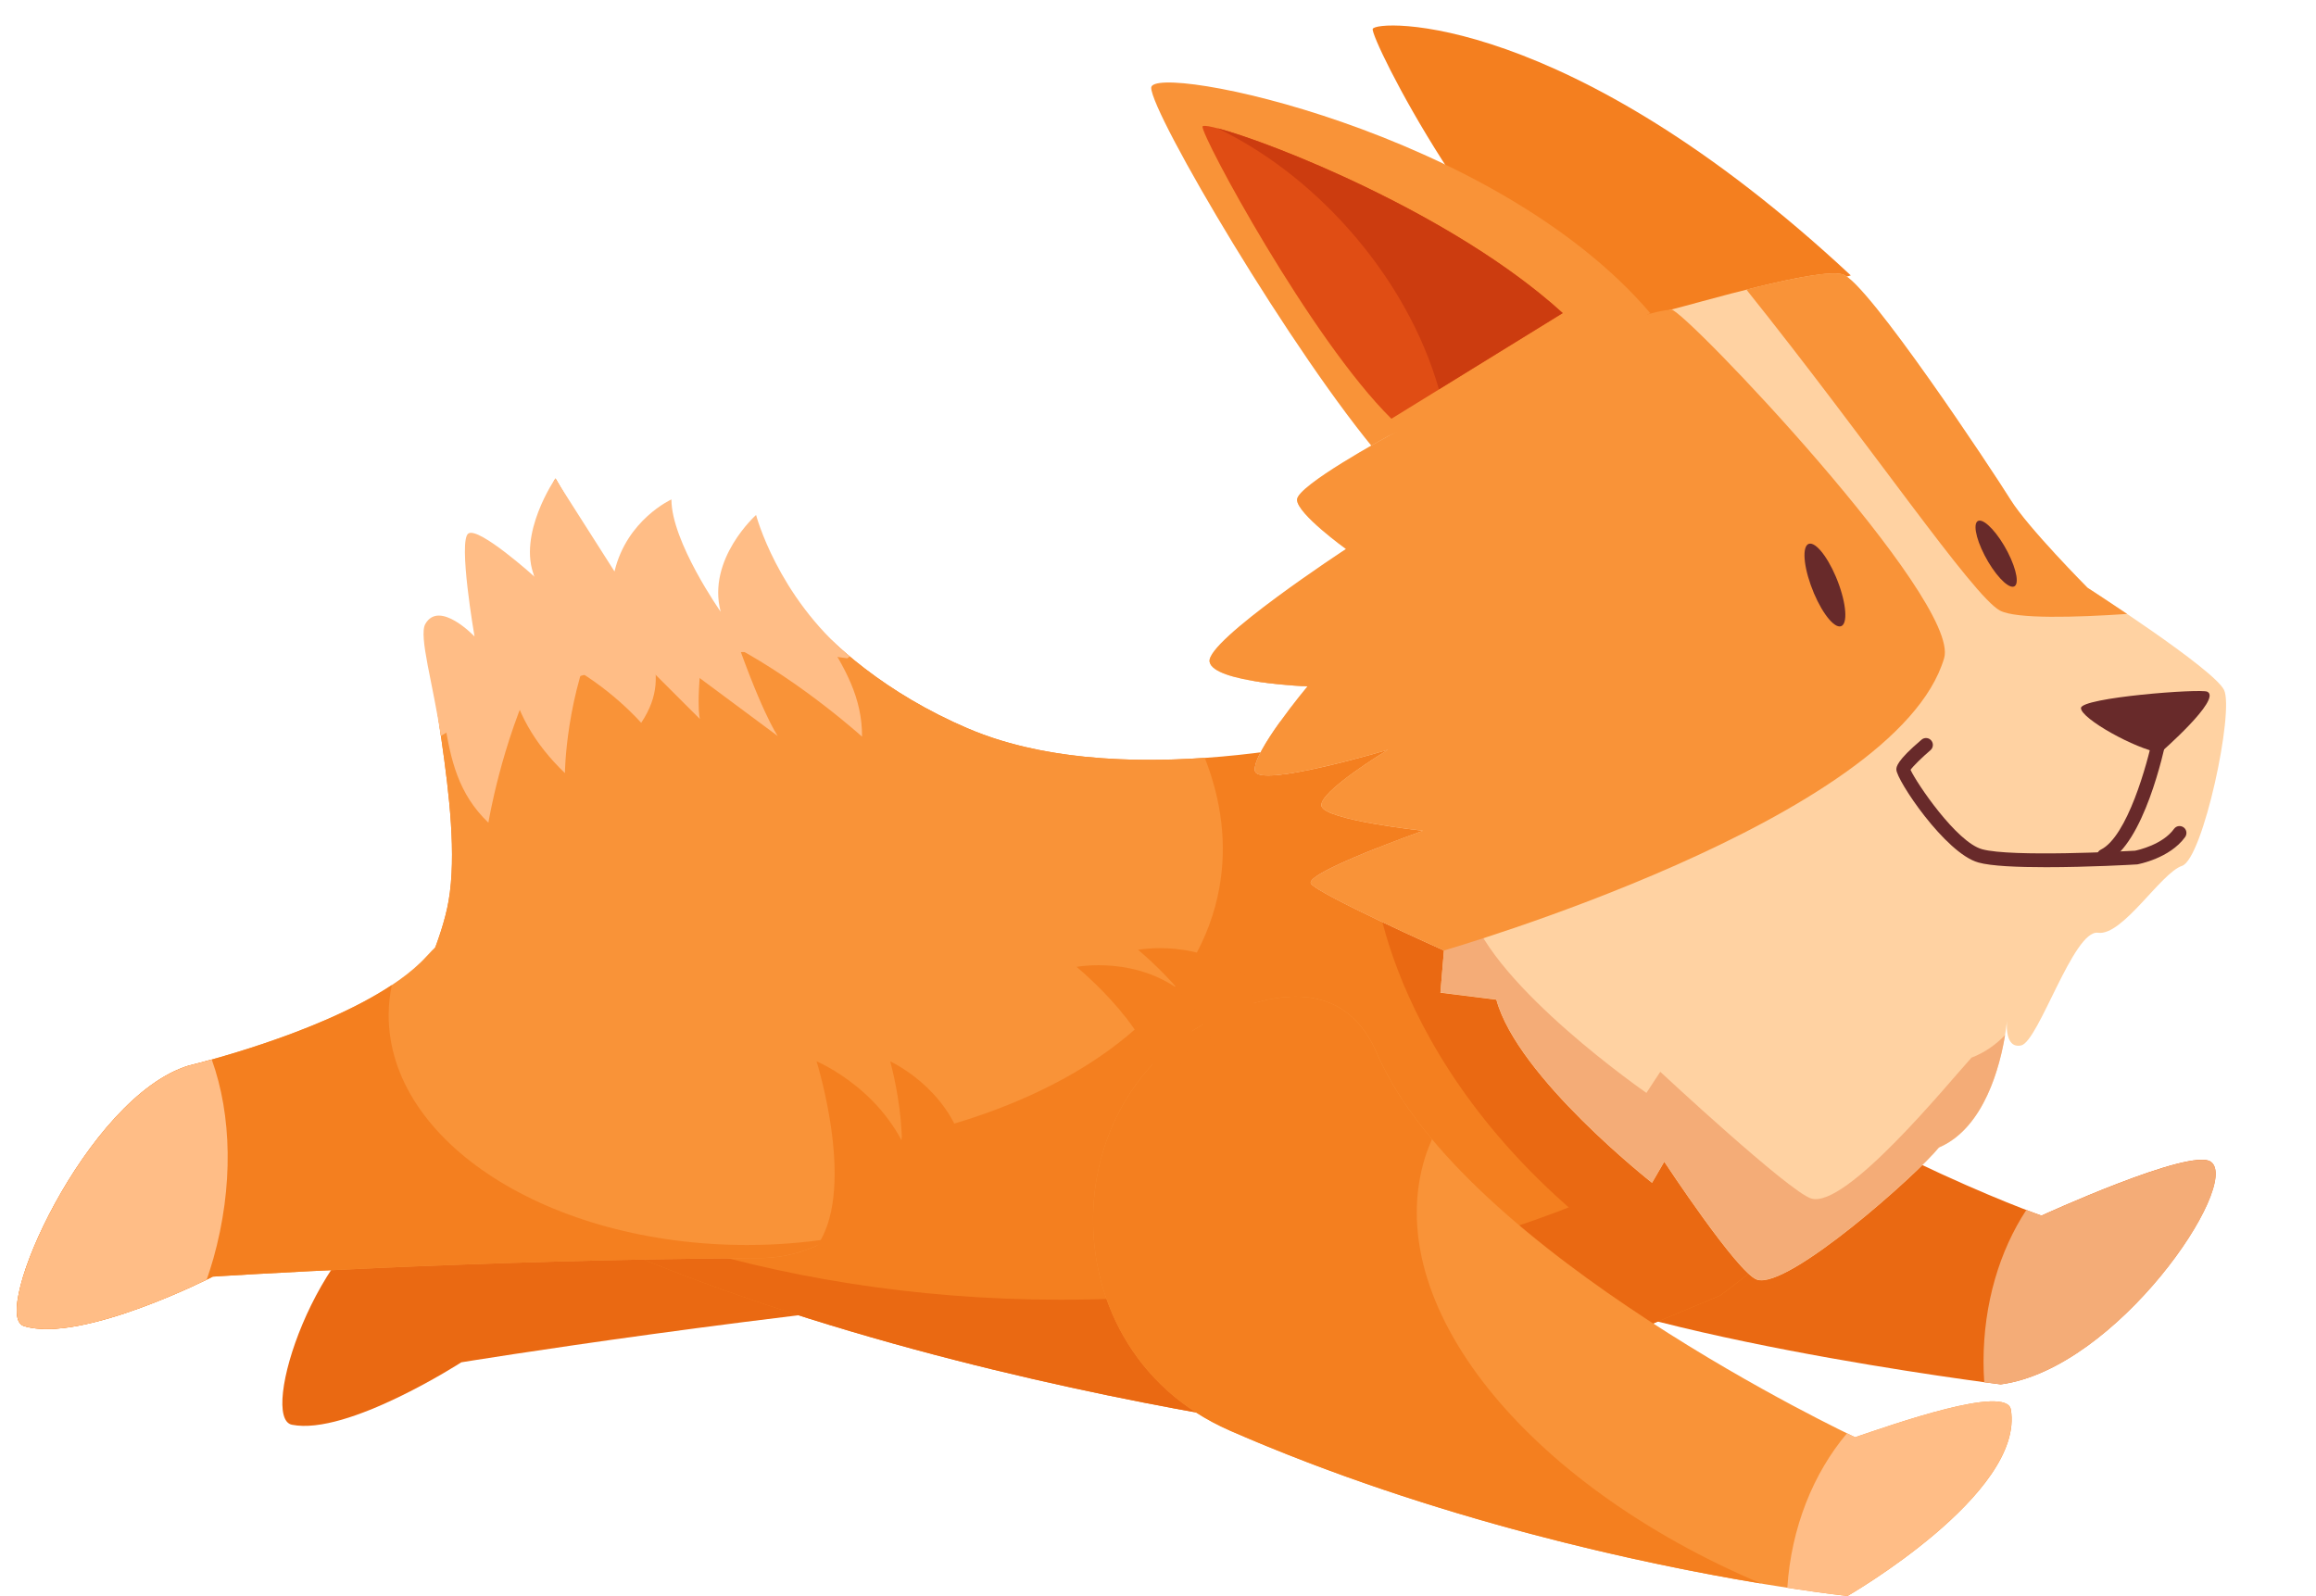 <svg width="148" height="102" viewBox="0 0 148 102" fill="none" xmlns="http://www.w3.org/2000/svg">
<g clip-path="url(#clip0_5206_2318)">
<path d="M103.513 63.068C117.575 73.213 130.455 77.691 130.455 77.691C130.455 77.691 140.013 73.31 141.286 74.256C143.228 75.701 135.285 87.484 127.848 88.476C127.848 88.476 102.539 85.331 95.164 80.468C87.79 75.605 103.507 63.062 103.507 63.062L103.513 63.068Z" fill="#EA6912"/>
<path d="M141.295 74.258C140.022 73.311 130.464 77.692 130.464 77.692C130.464 77.692 130.12 77.573 129.49 77.33C127.784 79.926 126.754 83.315 126.754 87.027C126.754 87.469 126.771 87.906 126.799 88.342C127.48 88.433 127.863 88.478 127.863 88.478C135.294 87.486 143.242 75.703 141.295 74.258Z" fill="#F4AC77"/>
<path d="M67.821 82.339C49.318 83.83 29.48 87.066 29.48 87.066C29.48 87.066 22.195 91.77 18.654 91.056C16.532 90.625 20.174 79.064 25.899 76.802C25.899 76.802 36.466 71.973 39.382 68.006C47.893 56.427 78.055 73.849 67.821 82.345V82.339Z" fill="#EA6912"/>
<path d="M22.75 70.42C44.654 87.299 87.865 92.014 87.865 92.014L109.927 82.798C114.65 79.324 118.506 75.334 120.803 70.42L88.467 46.565C88.467 46.565 72.373 51.065 61.869 46.565C51.364 42.065 48.009 34.187 48.009 34.187C48.009 34.187 45.549 36.664 46.444 40.036C46.444 40.036 42.2 35.536 42.2 32.833C42.2 32.833 39.295 34.635 39.295 37.106L35.495 30.582C35.495 30.582 33.26 34.856 34.38 37.559C34.38 37.559 31.025 34.181 30.355 34.635C29.685 35.083 30.581 41.385 30.581 41.385C30.581 41.385 28.571 38.687 27.676 40.257C26.781 41.827 29.685 51.734 28.666 57.583C27.811 62.48 22.756 70.415 22.756 70.415L22.75 70.42Z" fill="#F47F1F"/>
<path d="M105.718 81.351C88.813 70.073 87.828 56.215 87.828 56.215L101.98 57.598L113.577 75.808L105.713 81.351H105.718Z" fill="#EA6912"/>
<path d="M67.775 83.065C48.962 83.065 33.273 77.148 23.213 69.666C22.926 70.143 22.746 70.42 22.746 70.42C44.65 87.299 87.856 92.014 87.856 92.014L109.917 82.798C114.64 79.324 118.496 75.334 120.793 70.42L116.836 67.501C107.226 76.196 88.334 83.065 67.764 83.065H67.775Z" fill="#EA6912"/>
<path d="M61.868 46.565C51.364 42.065 48.009 34.187 48.009 34.187C48.009 34.187 45.549 36.664 46.444 40.036C46.444 40.036 42.199 35.536 42.199 32.833C42.199 32.833 39.295 34.635 39.295 37.106L35.495 30.582C35.495 30.582 33.26 34.856 34.38 37.559C34.38 37.559 31.025 34.181 30.355 34.635C29.685 35.083 30.58 41.385 30.58 41.385C30.58 41.385 28.571 38.687 27.676 40.257C26.78 41.827 29.685 51.734 28.666 57.583C27.895 62.004 23.696 68.907 22.891 70.199C26.004 71.248 29.308 72.109 32.753 72.744C55.344 76.898 75.565 69.74 77.918 56.756C78.419 53.99 78.07 51.179 76.989 48.435C72.086 48.776 66.451 48.521 61.874 46.56L61.868 46.565Z" fill="#F99338"/>
<path d="M48.361 41.668C50.337 41.668 52.267 41.81 54.148 42.071C54.198 42.031 54.249 41.992 54.3 41.952C49.667 38.075 48.316 32.912 48.316 32.912C48.316 32.912 45.163 35.723 46.053 39.095C46.053 39.095 42.906 34.623 42.906 31.92C42.906 31.92 40.057 33.207 39.269 36.522L35.486 30.582C35.486 30.582 33.037 34.153 34.158 36.857C34.158 36.857 30.6 33.649 29.93 34.096C29.26 34.544 30.324 40.677 30.324 40.677C30.324 40.677 28.072 38.307 27.177 39.883C26.744 40.648 27.689 43.76 28.168 47.036C33.718 43.675 40.733 41.663 48.361 41.663V41.668Z" fill="#FFBD86"/>
<path d="M48.524 80.406C30.251 80.503 13.6 81.591 13.6 81.591C13.6 81.591 5.212 85.893 1.524 84.748C-0.682 84.062 5.527 70.074 12.079 68.096C12.079 68.096 23.378 65.415 27.273 61.102C34.045 53.61 47.77 58.405 55.364 65.529C60.892 70.72 56.293 80.367 48.524 80.406Z" fill="#F99338"/>
<path d="M47.742 79.568C35.092 79.568 24.836 72.993 24.836 64.877C24.836 64.226 24.909 63.585 25.038 62.956C20.192 66.17 12.079 68.097 12.079 68.097C5.527 70.075 -0.682 84.068 1.524 84.748C5.212 85.887 13.6 81.591 13.6 81.591C13.6 81.591 30.251 80.503 48.524 80.407C50.207 80.395 51.744 79.936 53.061 79.165C51.356 79.426 49.577 79.568 47.747 79.568H47.742Z" fill="#F47F1F"/>
<path d="M87.721 1.852C87.569 2.453 94.724 16.854 102.774 22.256L118.272 17.602C100.089 0.651 87.868 1.251 87.721 1.852Z" fill="#F47F1F"/>
<path d="M73.566 5.604C73.566 7.253 82.658 22.709 88.321 29.311L105.457 20.011C95.47 8.307 73.566 3.96 73.566 5.609V5.604Z" fill="#F99338"/>
<path d="M112.274 81.784C111.036 81.365 106.352 74.246 106.352 74.246L105.57 75.595C105.57 75.595 96.962 68.845 95.623 63.892L92.048 63.444L92.273 60.746C92.273 60.746 84.223 57.147 83.778 56.473C83.334 55.798 90.933 53.095 90.933 53.095C90.933 53.095 84.673 52.42 84.448 51.519C84.223 50.618 88.693 47.92 88.693 47.92C88.693 47.92 80.423 50.397 80.198 49.269C79.973 48.141 83.553 43.868 83.553 43.868C83.553 43.868 77.518 43.641 77.293 42.292C77.068 40.944 86.013 35.089 86.013 35.089C86.013 35.089 82.883 32.839 82.883 31.938C82.883 31.036 88.693 27.885 88.693 27.885C88.693 27.885 105.012 20.234 106.797 19.786C108.587 19.338 116.187 17.088 117.752 17.536C119.317 17.984 127.361 30.141 128.481 31.938C129.596 33.74 133.401 37.566 133.401 37.566C133.401 37.566 141.451 42.74 142.121 44.089C142.791 45.438 140.781 54.892 139.436 55.339C138.091 55.787 135.636 59.839 134.071 59.613C132.506 59.386 130.271 66.59 129.151 66.816C128.036 67.043 128.256 65.167 128.256 65.167C128.256 65.167 127.772 71.69 123.899 73.345C122.537 75.046 114.228 82.448 112.274 81.784Z" fill="#FFD2A2"/>
<path d="M80.072 43.517C81.333 43.732 82.673 43.823 83.247 43.851C84.576 42.978 86.073 42.179 86.073 42.179C86.073 42.179 82.797 43.041 80.066 43.517H80.072Z" fill="#F4AC77"/>
<path d="M82.883 49.349C85.281 48.397 88.614 47.349 88.614 47.349C88.614 47.349 83.451 46.856 81.78 46.153C80.918 47.36 80.085 48.703 80.198 49.264C80.282 49.678 81.442 49.604 82.883 49.349Z" fill="#F4AC77"/>
<path d="M125.978 67.603C124.436 69.304 117.957 77.261 115.744 76.598C114.343 76.179 106.096 68.499 106.096 68.499L105.212 69.848C105.212 69.848 95.462 63.098 93.942 58.144L89.888 57.697L90.142 54.999C90.142 54.999 89.281 54.659 88.07 54.166C85.971 54.999 83.522 56.07 83.781 56.461C84.225 57.135 92.275 60.734 92.275 60.734L92.05 63.432L95.625 63.88C96.965 68.833 105.572 75.584 105.572 75.584L106.354 74.235C106.354 74.235 111.044 81.353 112.277 81.772C114.23 82.436 122.539 75.034 123.901 73.333C126.829 72.087 127.819 68.051 128.129 66.158C127.538 66.765 126.834 67.275 125.978 67.598V67.603Z" fill="#F4AC77"/>
<path d="M135.928 39.237C134.498 38.274 133.395 37.56 133.395 37.56C133.395 37.56 129.595 33.734 128.475 31.932C127.36 30.13 119.31 17.978 117.745 17.53C116.878 17.281 114.159 17.859 111.598 18.505C119.513 28.395 126.071 38.098 127.805 39.022C128.84 39.572 132.663 39.459 135.928 39.237Z" fill="#F99338"/>
<path d="M106.797 19.784C102.766 20.096 88.692 27.883 88.692 27.883C88.692 27.883 82.883 31.035 82.883 31.936C82.883 32.837 86.013 35.087 86.013 35.087C86.013 35.087 77.073 40.936 77.293 42.291C77.518 43.639 83.553 43.866 83.553 43.866C83.553 43.866 79.978 48.139 80.198 49.267C80.417 50.395 88.692 47.918 88.692 47.918C88.692 47.918 84.223 50.616 84.448 51.517C84.673 52.419 90.933 53.093 90.933 53.093C90.933 53.093 83.333 55.791 83.778 56.471C84.223 57.151 92.273 60.744 92.273 60.744C92.273 60.744 121.18 52.419 124.236 42.064C125.334 38.352 107.579 19.722 106.802 19.784H106.797Z" fill="#F99338"/>
<path d="M138.041 48.112C136.476 47.874 132.98 45.93 132.98 45.255C132.98 44.581 140.625 43.997 141.053 44.207C142.016 44.666 138.041 48.118 138.041 48.118V48.112Z" fill="#682A2A"/>
<path d="M130.742 55.423C128.952 55.423 127.241 55.355 126.425 55.123C124.308 54.533 121.184 49.846 121.184 49.183C121.184 49.019 121.184 48.639 122.794 47.273C122.979 47.114 123.255 47.137 123.413 47.324C123.57 47.511 123.548 47.789 123.362 47.947C122.856 48.378 122.27 48.945 122.09 49.2C122.478 50.056 125.028 53.819 126.655 54.273C128.519 54.794 135.904 54.403 136.434 54.369C136.642 54.329 138.201 53.978 138.927 52.975C139.068 52.776 139.344 52.737 139.541 52.878C139.738 53.02 139.777 53.298 139.637 53.496C138.652 54.862 136.648 55.23 136.563 55.247H136.512C136.315 55.264 133.444 55.423 130.742 55.423Z" fill="#682A2A"/>
<path d="M134.439 55.141C134.276 55.141 134.124 55.05 134.045 54.892C133.938 54.671 134.028 54.41 134.248 54.302C135.936 53.475 137.226 48.805 137.58 47.076C137.631 46.838 137.862 46.685 138.098 46.736C138.335 46.787 138.487 47.019 138.436 47.257C138.295 47.937 137.006 53.928 134.625 55.101C134.563 55.13 134.495 55.147 134.433 55.147L134.439 55.141Z" fill="#682A2A"/>
<path d="M117.524 37.389C117.006 35.927 116.179 34.743 115.678 34.743C115.177 34.743 115.194 35.927 115.712 37.389C116.23 38.852 117.057 40.036 117.558 40.036C118.059 40.036 118.042 38.852 117.524 37.389Z" fill="#682A2A"/>
<path d="M128.295 35.275C127.692 34.107 126.87 33.212 126.465 33.274C126.06 33.336 126.223 34.334 126.825 35.496C127.428 36.663 128.25 37.559 128.655 37.496C129.06 37.434 128.897 36.442 128.295 35.275Z" fill="#682A2A"/>
<path d="M76.845 8.081C76.733 8.643 83.775 21.695 88.915 26.762L99.869 20.012C91.712 12.587 76.958 7.52 76.845 8.087V8.081Z" fill="#E04D14"/>
<path d="M78.575 91.424C97.94 99.885 118.065 102 118.065 102C118.065 102 129.403 95.47 128.502 90.086C128.232 88.46 120.914 91.055 118.549 91.855C118.549 91.855 93.532 80.134 87.993 67.319C86.434 63.715 83.473 63.125 80.022 64.14C67.165 67.914 66.292 86.051 78.581 91.418L78.575 91.424Z" fill="#F99338"/>
<path d="M91.074 73.95C91.198 73.559 91.344 73.185 91.508 72.811C90.016 71.026 88.794 69.184 87.989 67.319C86.43 63.715 83.469 63.125 80.018 64.14C67.161 67.914 66.288 86.051 78.577 91.424C91.733 97.176 105.238 99.993 112.545 101.206C97.52 94.853 88.136 83.319 91.074 73.945V73.95Z" fill="#F47F1F"/>
<path d="M118.06 101.999C118.06 101.999 129.397 95.47 128.497 90.086C128.226 88.459 120.908 91.055 118.544 91.854C118.544 91.854 118.358 91.769 118.026 91.605C115.876 94.161 114.468 97.618 114.215 101.478C116.652 101.852 118.065 101.999 118.065 101.999H118.06Z" fill="#FFBD86"/>
<path d="M13.628 80.464C14.939 75.811 14.804 71.248 13.532 67.717C12.631 67.967 12.079 68.097 12.079 68.097C5.527 70.075 -0.682 84.068 1.524 84.749C4.739 85.746 11.528 82.606 13.211 81.784C13.357 81.354 13.498 80.912 13.628 80.458V80.464Z" fill="#FFBD86"/>
<path d="M77.783 8.189C80.716 9.601 83.598 11.749 86.12 14.571C88.991 17.785 90.956 21.384 91.952 24.881L99.856 20.006C92.903 13.676 81.166 9.068 77.777 8.189H77.783Z" fill="#CC3C0F"/>
<path d="M58.339 74.671C56.898 69.791 52.18 67.83 52.18 67.83C52.18 67.83 54.865 76.343 52.051 79.834C55.169 79.233 57.506 78.275 58.339 74.671Z" fill="#F47F1F"/>
<path d="M61.587 73.378C60.563 69.496 56.887 67.835 56.887 67.835C56.887 67.835 58.806 74.614 56.504 77.306C58.981 76.904 60.844 76.207 61.587 73.378Z" fill="#F47F1F"/>
<path d="M75.805 63.608C72.749 61.024 68.797 61.795 68.797 61.795C68.797 61.795 74.24 66.227 73.891 69.763C75.687 68.001 76.813 66.351 75.805 63.608Z" fill="#F47F1F"/>
<path d="M79.735 62.518C76.678 59.934 72.727 60.705 72.727 60.705C72.727 60.705 78.17 65.137 77.821 68.674C79.617 66.911 80.743 65.261 79.735 62.518Z" fill="#F47F1F"/>
<path d="M46.52 39.311C48.575 45.46 49.701 47.041 49.701 47.041L42.039 41.351L46.526 39.305L46.52 39.311Z" fill="#FFBD86"/>
<path d="M45.082 39.997C44.389 44.956 44.727 45.954 44.727 45.954L39.34 40.575L45.082 39.997Z" fill="#FFBD86"/>
<path d="M38.34 39.877C36.139 44.422 36.1 49.41 36.1 49.41C34.163 47.551 32.914 45.426 32.52 42.971L38.34 39.877Z" fill="#FFBD86"/>
<path d="M34.227 43.012C32.026 47.558 31.21 52.579 31.21 52.579C29.273 50.72 28.8 48.561 28.406 46.107L34.227 43.012Z" fill="#FFBD86"/>
<path d="M46.941 41.323C51.298 43.646 55.087 47.081 55.087 47.081C55.104 44.599 53.995 42.677 52.644 40.569L46.941 41.323Z" fill="#FFBD86"/>
<path d="M35.816 42.247C38.929 43.823 40.973 46.198 40.973 46.198C42.155 44.424 41.992 43.069 41.682 41.59L35.816 42.247Z" fill="#FFBD86"/>
</g>
<defs>
<clipPath id="clip0_5206_2318">
<rect width="141.168" height="100.368" fill="white" transform="translate(1.07 1.632)"/>
</clipPath>
</defs>
</svg>
